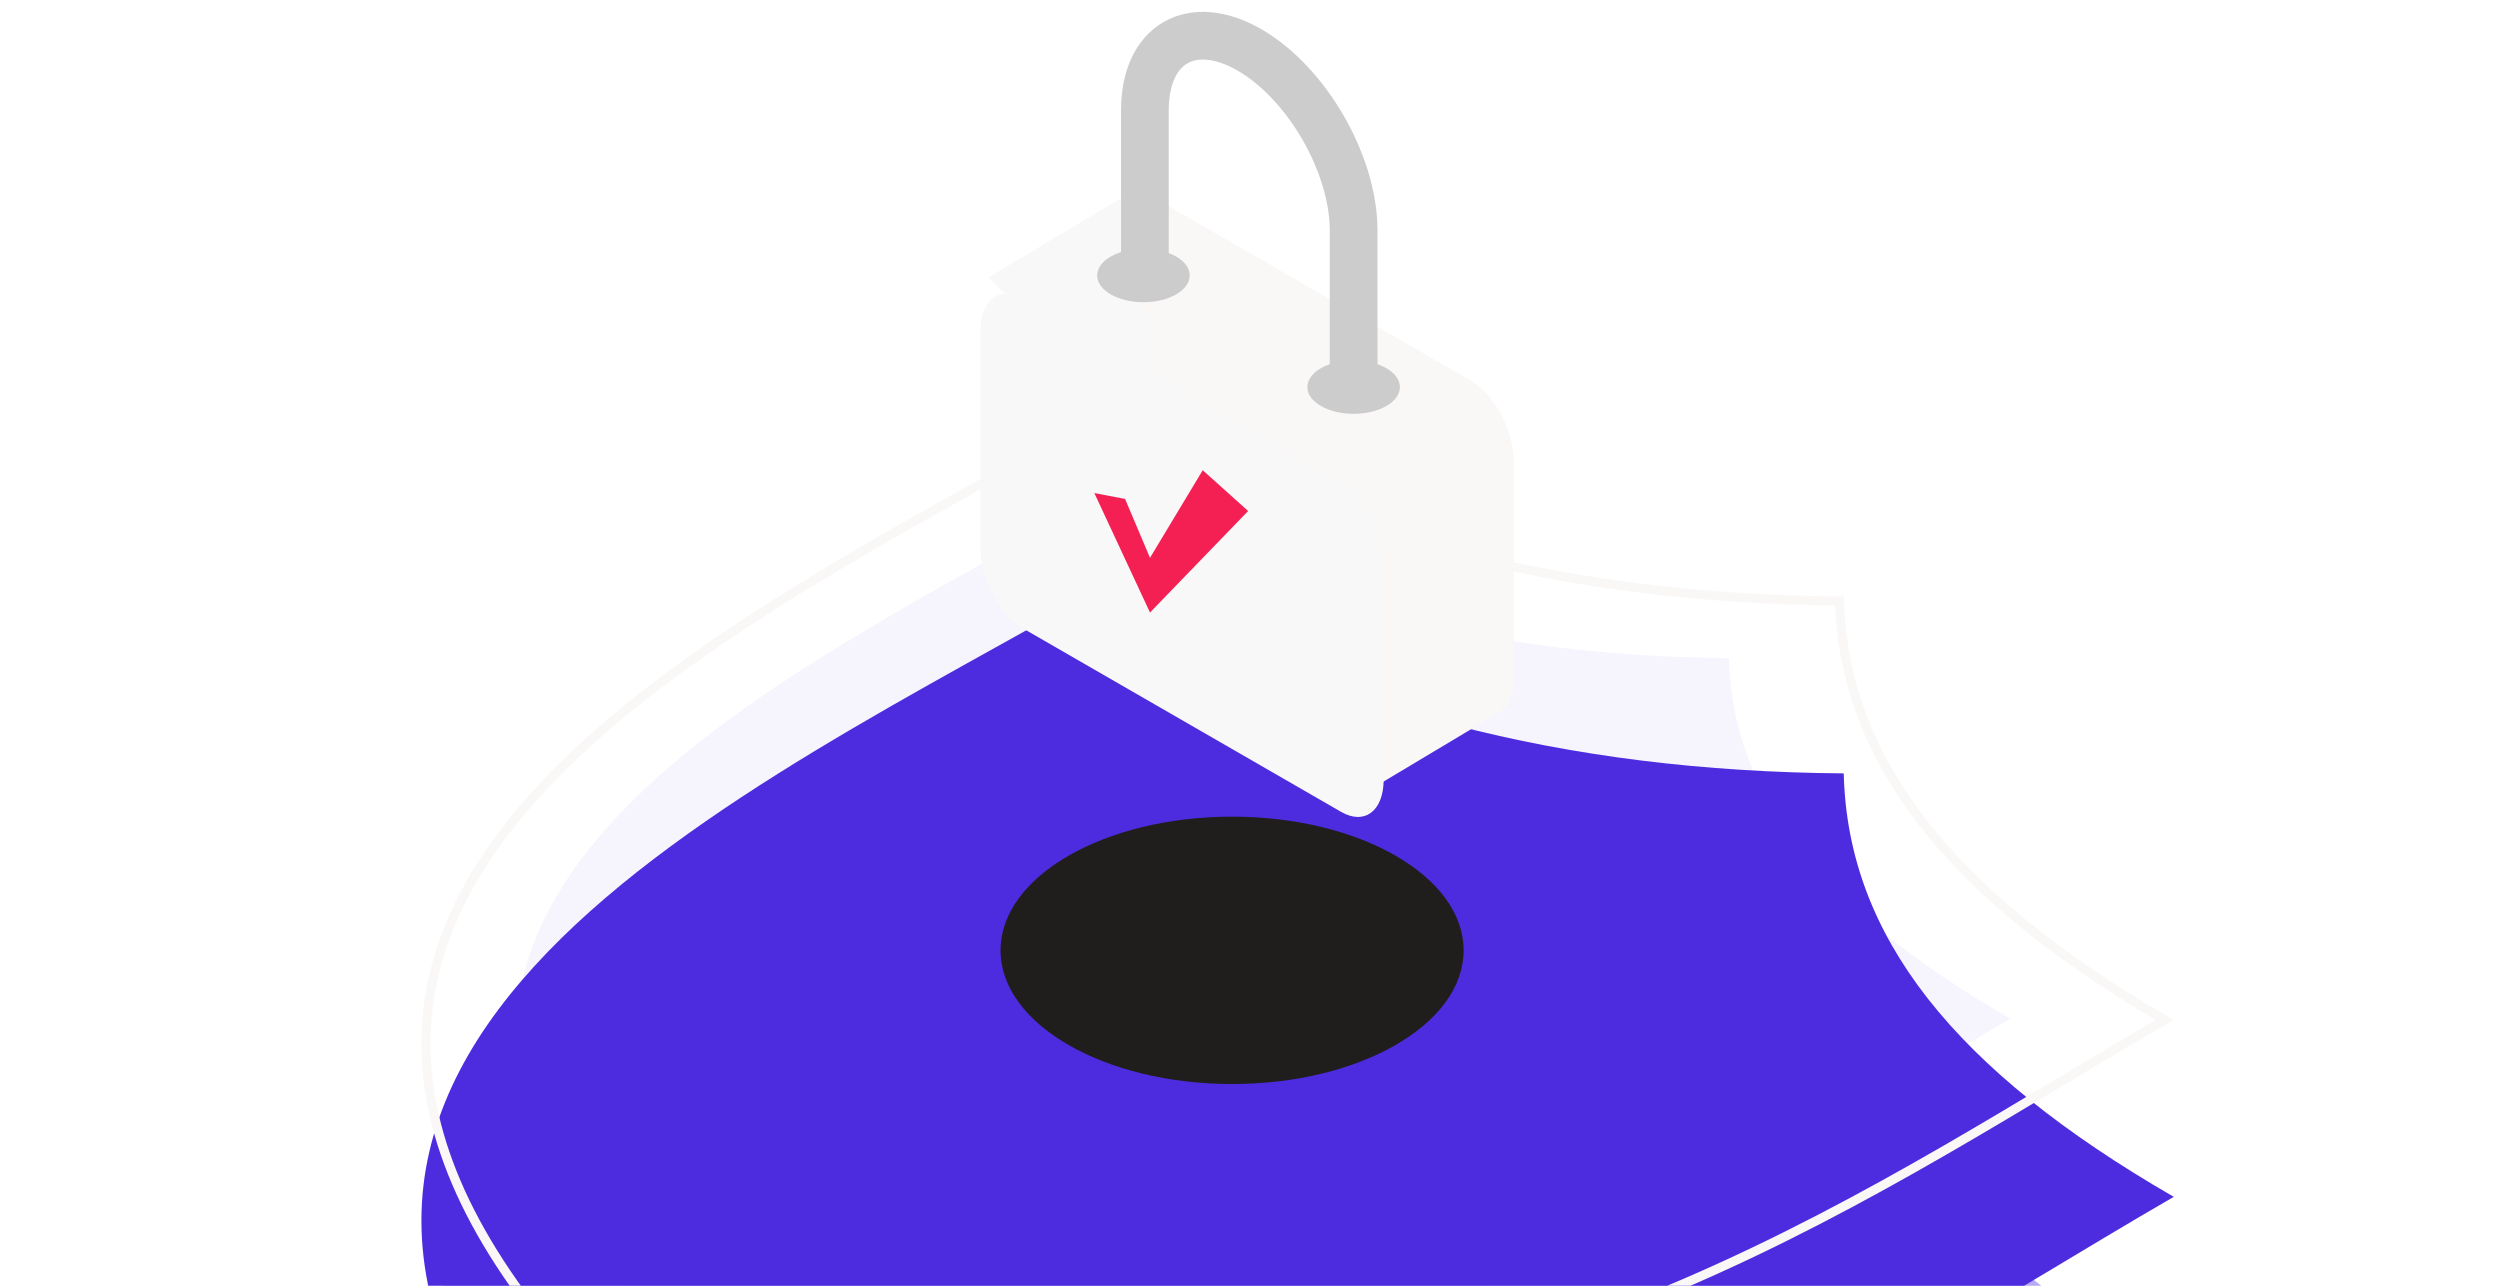 <svg width="350" height="180" viewBox="0 0 350 180" fill="none" xmlns="http://www.w3.org/2000/svg">
<g clip-path="url(#clip0_15611_35102)">
<path opacity="0.4" d="M304.327 192.321C273.492 174.515 258.674 155.791 258.123 133.04C218.717 132.72 186.284 124.165 155.449 106.367C104.86 135.572 21.917 171.368 77.396 237.375C191.74 269.416 253.737 221.526 304.327 192.321Z" fill="#4D2CE0"/>
<path d="M304.327 167.557C273.492 149.751 258.674 131.027 258.123 108.276C218.717 107.957 186.284 99.401 155.449 81.603C104.86 110.809 21.917 146.604 77.396 212.611C191.74 244.652 253.737 196.762 304.327 167.557Z" fill="#4D2CE0"/>
<g opacity="0.5" filter="url(#filter0_bii_15611_35102)">
<path d="M281.469 142.623C255.163 127.458 242.521 111.512 242.051 92.136C208.433 91.864 180.764 84.578 154.459 69.42C111.299 94.293 40.54 124.778 87.87 180.993C185.419 208.281 238.31 167.495 281.469 142.623Z" fill="#4D2CE0" fill-opacity="0.1"/>
</g>
<path d="M155.45 57.577C186.132 75.217 218.408 83.743 257.503 84.146C258.305 106.711 273.064 125.268 303.054 142.793C298.479 145.447 293.815 148.244 289.029 151.114C267.563 163.989 243.668 178.321 214.574 187.68C178.617 199.247 134.717 203.21 77.758 187.286C64.051 170.926 58.96 156.516 59.71 143.675C60.463 130.789 67.104 119.35 77.107 108.987C87.111 98.621 100.432 89.38 114.44 80.895C123.068 75.669 131.922 70.749 140.412 66.031C145.606 63.146 150.663 60.336 155.45 57.577Z" stroke="#FAF7F7" stroke-width="1.277"/>
<path d="M172.491 151.765C190.394 151.765 204.907 143.385 204.907 133.049C204.907 122.712 190.394 114.332 172.491 114.332C154.588 114.332 140.074 122.712 140.074 133.049C140.074 143.385 154.588 151.765 172.491 151.765Z" fill="#1F1E1D"/>
<path d="M205.965 99.44L161.482 73.758C158.185 71.849 155.513 66.749 155.513 62.359V32.138C155.513 27.748 158.185 25.776 161.482 27.632L205.965 53.314C209.263 55.223 211.935 60.323 211.935 64.713V94.934C211.935 99.323 209.263 101.338 205.965 99.44Z" fill="#FAF7F7"/>
<path d="M190.24 111.488L210.111 99.601L198.065 72.275L179.36 81.522L190.24 111.488Z" fill="#FAF7F7"/>
<path d="M138.408 38.819L158.014 27.123L162.924 63.536L138.408 38.819Z" fill="#F9F8F8"/>
<g filter="url(#filter1_i_15611_35102)">
<path d="M186.475 111.105L141.94 85.423C138.642 83.525 135.98 78.424 135.98 74.034V43.793C135.98 39.403 138.642 37.431 141.94 39.286L186.475 64.979C189.762 66.877 192.435 71.977 192.435 76.367V106.588C192.435 110.978 189.762 113.003 186.475 111.105Z" fill="#F9F8F8"/>
</g>
<path d="M160.284 38.406V15.449C160.284 6.128 166.827 2.354 174.896 6.966C182.966 11.621 189.508 22.956 189.508 32.267V55.224" stroke="#CCCCCC" stroke-width="6.681" stroke-miterlimit="10"/>
<path d="M160.082 42.309C163.66 42.309 166.561 40.633 166.561 38.565C166.561 36.498 163.66 34.822 160.082 34.822C156.504 34.822 153.603 36.498 153.603 38.565C153.603 40.633 156.504 42.309 160.082 42.309Z" fill="#CCCCCC"/>
<path d="M189.508 57.937C193.086 57.937 195.987 56.261 195.987 54.194C195.987 52.127 193.086 50.451 189.508 50.451C185.93 50.451 183.029 52.127 183.029 54.194C183.029 56.261 185.93 57.937 189.508 57.937Z" fill="#CCCCCC"/>
<g clip-path="url(#clip1_15611_35102)">
<path d="M153.207 69.028L160.999 85.753L174.74 71.54L168.38 65.834L160.999 78.098L157.511 69.853L153.207 69.028Z" fill="#F41F52"/>
</g>
</g>
<defs>
<filter id="filter0_bii_15611_35102" x="54.59" y="51.835" width="244.463" height="155.794" filterUnits="userSpaceOnUse" color-interpolation-filters="sRGB">
<feFlood flood-opacity="0" result="BackgroundImageFix"/>
<feGaussianBlur in="BackgroundImageFix" stdDeviation="8.793"/>
<feComposite in2="SourceAlpha" operator="in" result="effect1_backgroundBlur_15611_35102"/>
<feBlend mode="normal" in="SourceGraphic" in2="effect1_backgroundBlur_15611_35102" result="shape"/>
<feColorMatrix in="SourceAlpha" type="matrix" values="0 0 0 0 0 0 0 0 0 0 0 0 0 0 0 0 0 0 127 0" result="hardAlpha"/>
<feOffset dx="-8.793" dy="8.793"/>
<feGaussianBlur stdDeviation="4.396"/>
<feComposite in2="hardAlpha" operator="arithmetic" k2="-1" k3="1"/>
<feColorMatrix type="matrix" values="0 0 0 0 1 0 0 0 0 1 0 0 0 0 1 0 0 0 0.1 0"/>
<feBlend mode="normal" in2="shape" result="effect2_innerShadow_15611_35102"/>
<feColorMatrix in="SourceAlpha" type="matrix" values="0 0 0 0 0 0 0 0 0 0 0 0 0 0 0 0 0 0 127 0" result="hardAlpha"/>
<feOffset dx="8.793" dy="-8.793"/>
<feGaussianBlur stdDeviation="4.396"/>
<feComposite in2="hardAlpha" operator="arithmetic" k2="-1" k3="1"/>
<feColorMatrix type="matrix" values="0 0 0 0 0.229 0 0 0 0 0.131 0 0 0 0 0.668 0 0 0 0.1 0"/>
<feBlend mode="normal" in2="effect2_innerShadow_15611_35102" result="effect3_innerShadow_15611_35102"/>
</filter>
<filter id="filter1_i_15611_35102" x="135.98" y="38.59" width="57.732" height="75.782" filterUnits="userSpaceOnUse" color-interpolation-filters="sRGB">
<feFlood flood-opacity="0" result="BackgroundImageFix"/>
<feBlend mode="normal" in="SourceGraphic" in2="BackgroundImageFix" result="shape"/>
<feColorMatrix in="SourceAlpha" type="matrix" values="0 0 0 0 0 0 0 0 0 0 0 0 0 0 0 0 0 0 127 0" result="hardAlpha"/>
<feOffset dx="1.277" dy="2.555"/>
<feGaussianBlur stdDeviation="6.387"/>
<feComposite in2="hardAlpha" operator="arithmetic" k2="-1" k3="1"/>
<feColorMatrix type="matrix" values="0 0 0 0 0.067 0 0 0 0 0.063 0 0 0 0 0.063 0 0 0 0.1 0"/>
<feBlend mode="normal" in2="shape" result="effect1_innerShadow_15611_35102"/>
</filter>
<clipPath id="clip0_15611_35102">
<rect width="350" height="180" fill="white"/>
</clipPath>
<clipPath id="clip1_15611_35102">
<rect width="21.534" height="19.919" fill="white" transform="translate(153.207 65.834)"/>
</clipPath>
</defs>
</svg>
